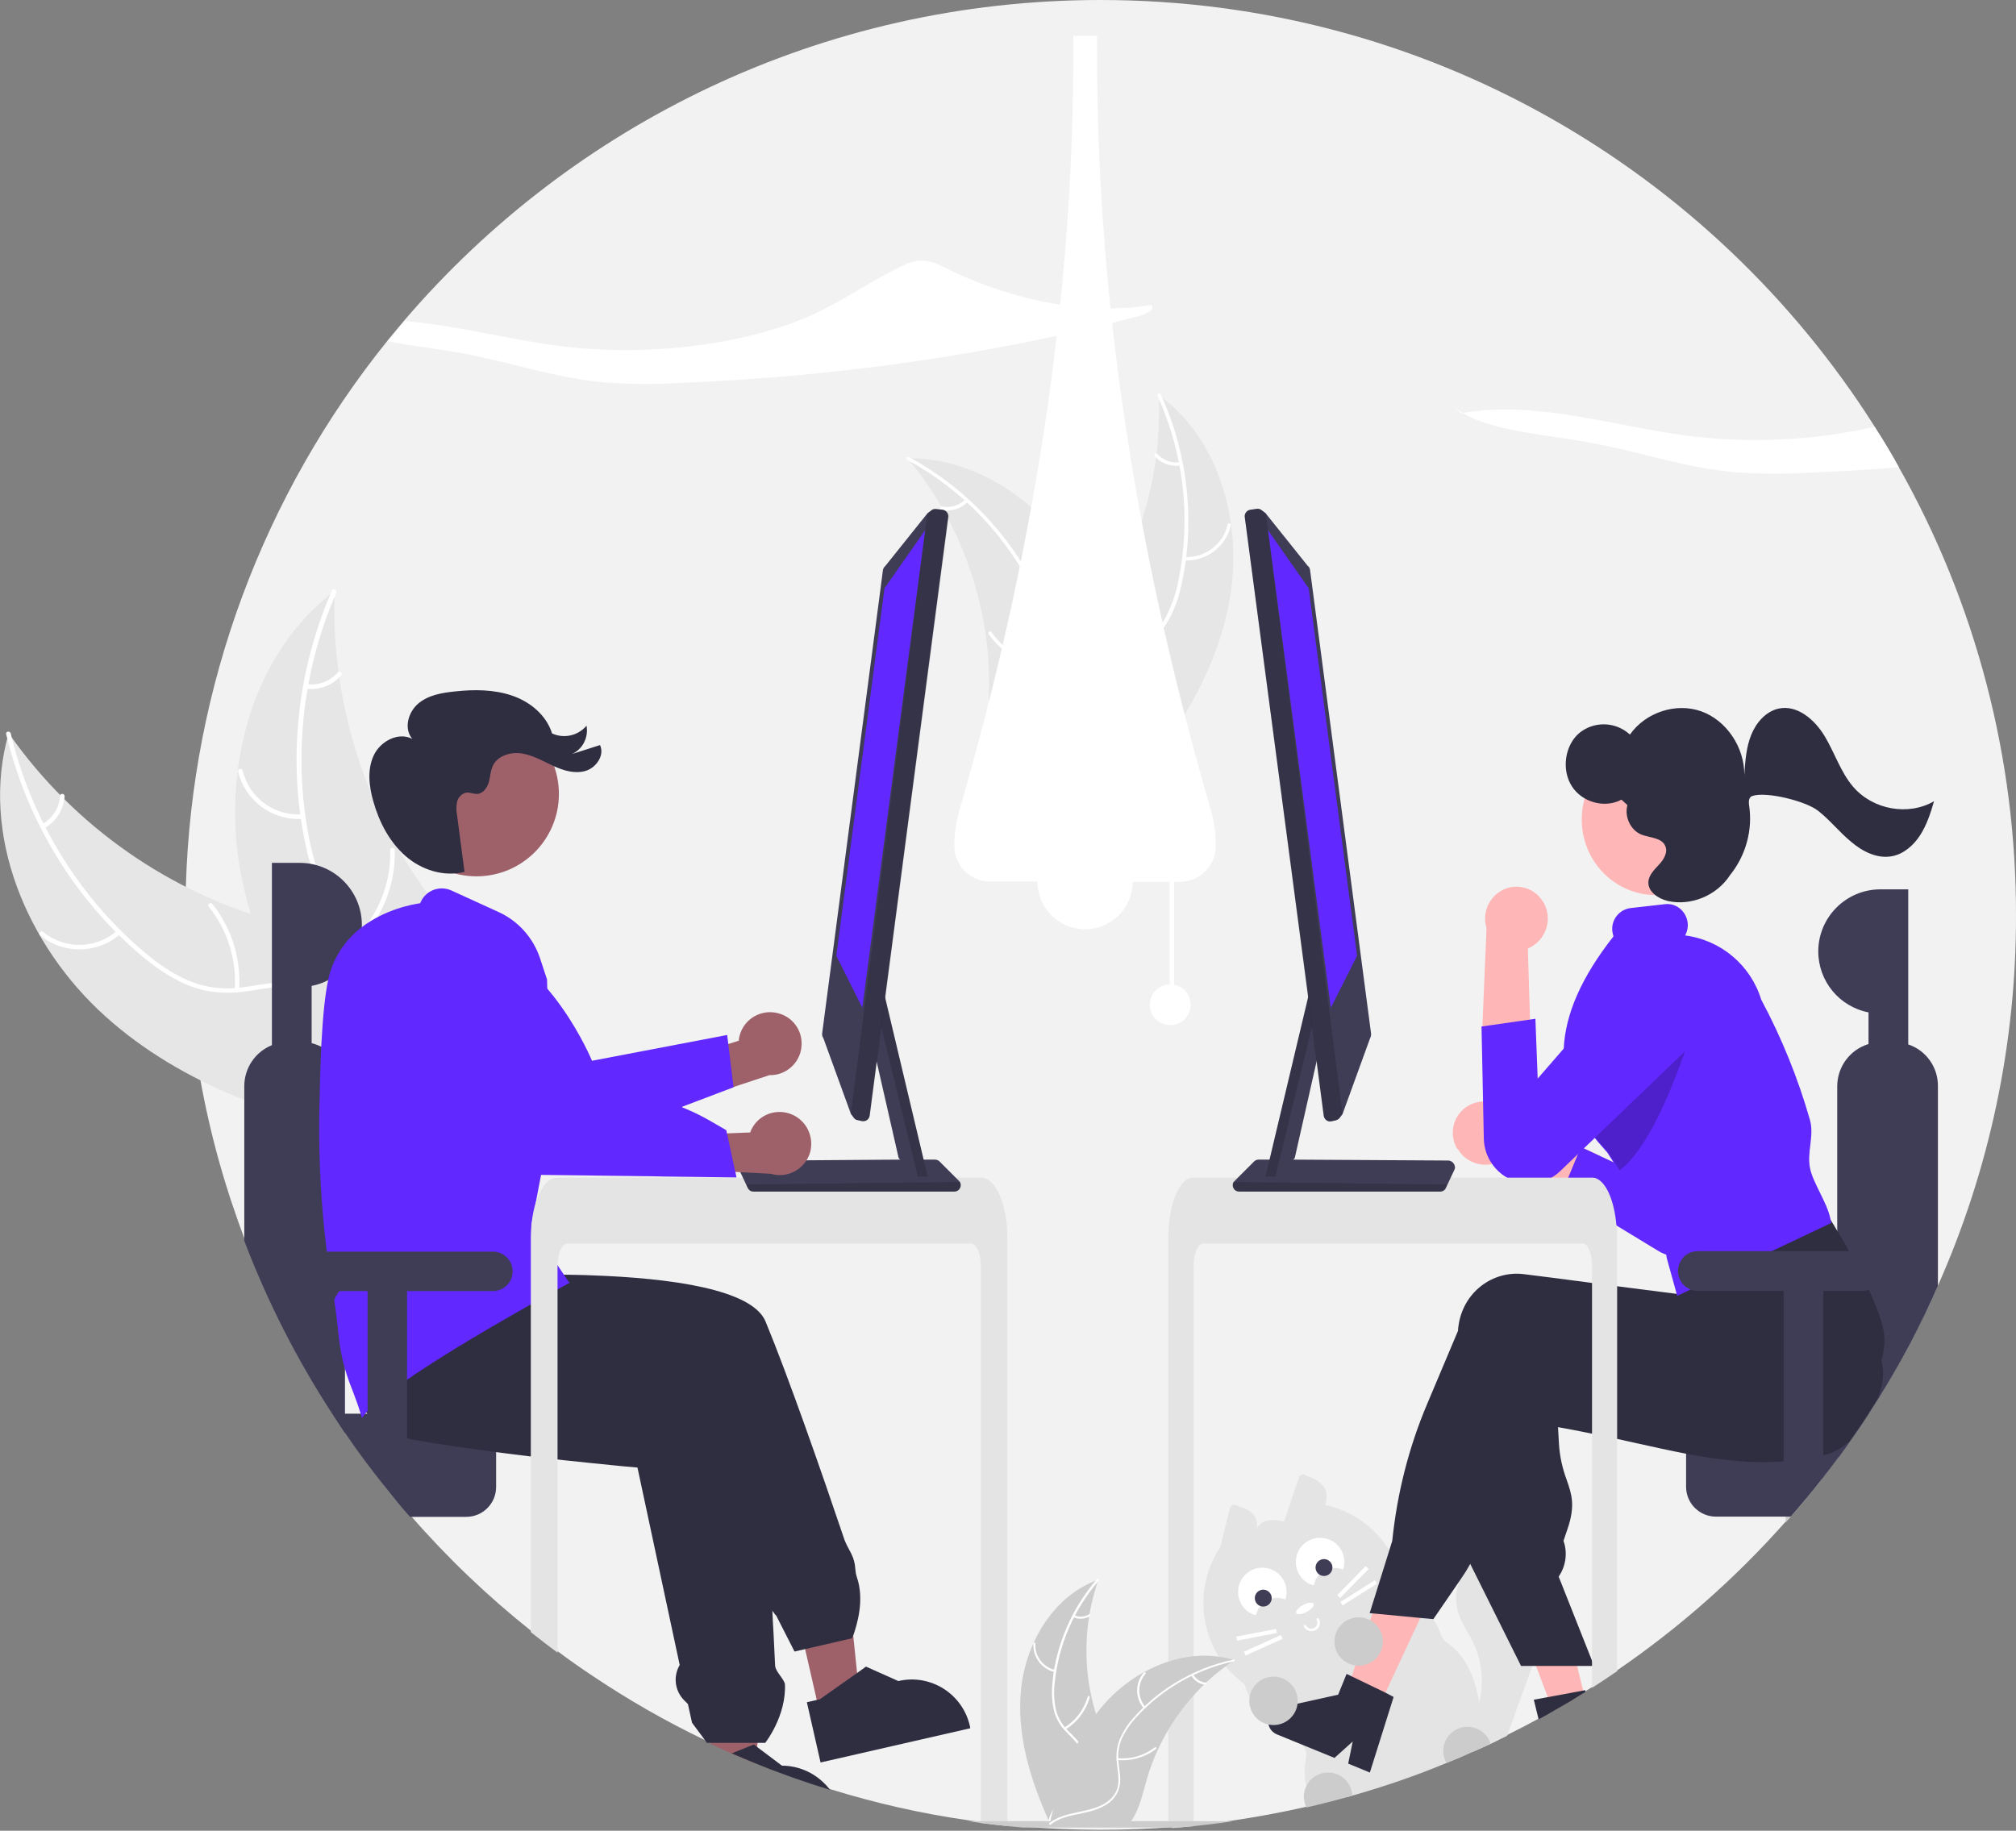 <?xml version="1.0" encoding="utf-8"?>
<!-- Generator: Adobe Illustrator 27.0.1, SVG Export Plug-In . SVG Version: 6.00 Build 0)  -->
<svg version="1.1" id="Layer_1" xmlns="http://www.w3.org/2000/svg" xmlns:xlink="http://www.w3.org/1999/xlink" x="0px" y="0px"
	 viewBox="0 0 883 802" style="enable-background:new 0 0 883 802;" xml:space="preserve">
<rect x="0" y="0" width="883" height="802" fill="#808080" stroke="none"/>
<style type="text/css">
	.st0{fill:#F2F2F2;}
	.st1{fill:#E4E4E4;}
	.st2{fill:#FFFFFF;}
	.st3{fill:#3F3D56;}
	.st4{fill:#E6E6E6;}
	.st5{fill:#CACACA;}
	.st6{fill:#9E616A;}
	.st7{fill:#2F2E41;}
	.st8{fill:#6128FF;}
	.st9{fill:#FFB6B6;}
	.st10{opacity:0.2;enable-background:new    ;}
	.st11{opacity:0.17;enable-background:new    ;}
	.st12{fill:#CCCCCC;}
</style>
<path class="st0" d="M883,401c0.1,55.9-11.5,111.1-34.2,162.2c-0.7,1.7-1.5,3.3-2.2,4.9c-0.4,0.8-0.8,1.6-1.1,2.5
	c-0.4,0.8-0.8,1.6-1.2,2.4c-0.5,1-1,2.1-1.5,3.1c-0.6,1.3-1.3,2.6-1.9,3.9c-0.1,0.2-0.2,0.4-0.3,0.5c-0.6,1.1-1.1,2.2-1.7,3.3
	c-0.1,0.2-0.2,0.5-0.4,0.7c-0.7,1.3-1.3,2.6-2,3.8v0c-0.7,1.4-1.4,2.7-2.2,4c-1.8,3.3-3.7,6.6-5.5,9.9c-0.6,1-1.1,1.9-1.7,2.9
	c-0.5,0.9-1.1,1.8-1.6,2.7c-0.4,0.6-0.7,1.2-1.1,1.8c-0.6,1-1.2,2-1.8,3c0,0,0,0,0,0c-1.4,2.2-2.8,4.4-4.2,6.6h0c-0.7,1-1.3,2-2,3v0
	c-2,3-4,6-6.1,8.9v0c0,0,0,0,0,0v0l0,0c-1.6,2.4-3.3,4.7-5,7v0c-1.1,1.5-2.2,3-3.3,4.4c-0.9,1.2-1.8,2.4-2.8,3.6
	c-0.2,0.3-0.4,0.5-0.6,0.8v0c-0.2,0.3-0.5,0.7-0.8,1v0c-4,5-8,10-12.2,14.8h0c-0.2,0.3-0.5,0.5-0.7,0.8c-0.2,0.3-0.5,0.5-0.7,0.8h0
	c-0.3,0.4-0.7,0.8-1.1,1.2c-0.3,0.4-0.7,0.8-1.1,1.2v0c-21.8,24.6-46.6,46.5-73.8,65.1c-3.6,2.5-7.3,4.9-11,7.3
	c-0.9,0.6-1.8,1.2-2.8,1.8c-0.3,0.2-0.6,0.4-0.8,0.5c-0.5,0.3-1,0.6-1.5,0.9c-0.5,0.3-1,0.6-1.5,0.9c-2,1.2-4,2.4-6,3.6
	c-0.5,0.3-1,0.6-1.5,0.9c-0.5,0.3-1,0.6-1.5,0.9c0,0,0,0-0.1,0l0,0l0,0h0c-2.5,1.5-5,2.9-7.6,4.3c-4.6,2.5-9.2,4.9-13.9,7.2
	c-1.2,0.6-2.3,1.2-3.5,1.7c-1,0.5-2,0.9-2.9,1.4c-0.3,0.1-0.5,0.3-0.8,0.4c-0.8,0.4-1.6,0.8-2.4,1.1c-0.9,0.4-1.8,0.8-2.7,1.2
	c-1,0.5-2,0.9-3,1.3c-3.7,1.7-7.5,3.3-11.2,4.8c-13.5,5.5-27.2,10.3-41.2,14.3c-0.7,0.2-1.3,0.4-2,0.6c-6,1.7-12,3.2-18.1,4.6
	c-10.6,2.4-21.3,4.4-32.1,6c0,0-0.1,0-0.1,0c-1.3,0.2-2.6,0.4-3.9,0.5c-0.1,0-0.2,0-0.3,0c0,0,0,0,0,0c0,0,0,0,0,0
	c-1.4,0.2-2.9,0.4-4.3,0.6c-0.1,0-0.2,0-0.3,0c-1.3,0.2-2.7,0.3-4,0.5c-1.5,0.2-2.9,0.3-4.4,0.5c-1.1,0.1-2.2,0.2-3.3,0.3
	c-0.1,0-0.2,0-0.3,0c-1,0.1-2,0.2-3,0.3c0,0-0.1,0-0.1,0c-0.9,0.1-1.8,0.1-2.6,0.2c-10.4,0.8-20.8,1.2-31.3,1.2
	c-11.5,0-22.8-0.5-34-1.4c0,0-0.1,0-0.1,0c-2.4-0.2-4.8-0.4-7.2-0.7c-0.6-0.1-1.2-0.1-1.9-0.2c-0.1,0-0.2,0-0.4,0
	c-0.2,0-0.4,0-0.6-0.1c-0.1,0-0.2,0-0.3,0c-0.8-0.1-1.7-0.2-2.5-0.3c-0.9-0.1-1.9-0.2-2.8-0.3c-0.9-0.1-1.9-0.2-2.8-0.4
	c-0.2,0-0.4,0-0.6-0.1c-0.7-0.1-1.4-0.2-2-0.3c-0.3,0-0.7-0.1-1-0.1c-0.7-0.1-1.3-0.2-1.9-0.3c0,0,0,0-0.1,0
	c-20.4-2.9-40.6-7.5-60.3-13.6h0c-1.1-0.3-2.1-0.7-3.2-1c-0.3-0.1-0.6-0.2-1-0.3c-2.8-0.9-5.5-1.8-8.3-2.8
	c-3.8-1.3-7.6-2.7-11.3-4.1c-1-0.4-2-0.8-3-1.2c-2-0.8-4-1.6-6.1-2.4c-3.4-1.4-6.8-2.8-10.2-4.3h0v0c-3.2-1.4-6.3-2.8-9.4-4.3
	c-0.1,0-0.2-0.1-0.3-0.1c0,0,0,0,0,0c-0.7-0.3-1.4-0.7-2.1-1l0,0c-17.2-8.2-33.7-17.7-49.5-28.3c-5.1-3.4-10.1-6.9-14.9-10.5
	c-3.9-2.9-7.8-5.9-11.7-9c-19.1-15.2-36.8-32.1-52.8-50.5h0v0c-1.1-1.3-2.2-2.6-3.4-3.9v0c-0.2-0.2-0.3-0.4-0.5-0.5
	c-0.7-0.8-1.4-1.7-2.1-2.5v0c-0.9-1.1-1.9-2.2-2.8-3.3c-0.2-0.2-0.4-0.5-0.6-0.7h0v0c-0.7-0.9-1.5-1.8-2.2-2.7
	c-0.4-0.5-0.7-0.9-1.1-1.4h0v0c-2.2-2.8-4.3-5.5-6.4-8.3v0c-0.6-0.8-1.1-1.5-1.7-2.3h0c-2.7-3.6-5.3-7.3-7.8-11v0
	c-1-1.4-1.9-2.8-2.9-4.2c-0.9-1.4-1.9-2.8-2.8-4.2h0c-0.9-1.5-1.9-2.9-2.8-4.4c0-0.1-0.1-0.2-0.1-0.2c-0.9-1.5-1.8-2.9-2.7-4.4
	c-0.7-1.2-1.4-2.3-2.1-3.5c-0.5-0.8-1-1.6-1.4-2.4c-0.2-0.3-0.3-0.5-0.5-0.8c-1.1-1.8-2.1-3.6-3.1-5.4c-1.2-2.1-2.4-4.3-3.6-6.5
	c-0.5-0.9-1-1.8-1.4-2.7c-0.2-0.3-0.3-0.6-0.5-0.9c-0.6-1.1-1.1-2.1-1.7-3.2c-0.5-1.1-1.1-2.1-1.6-3.2s-1.1-2.1-1.6-3.2
	c-0.4-0.8-0.8-1.6-1.2-2.4c0-0.1-0.1-0.1-0.1-0.2c-0.2-0.4-0.4-0.8-0.5-1.1c0-0.1-0.1-0.1-0.1-0.2c-0.4-0.8-0.8-1.7-1.2-2.5
	c-0.5-1.1-1-2.2-1.5-3.3c-0.4-0.8-0.7-1.5-1-2.3c-0.5-1.1-1-2.2-1.5-3.3c-0.5-1.1-1-2.3-1.5-3.4c-0.1-0.3-0.2-0.6-0.4-0.9
	c-0.2-0.5-0.5-1-0.7-1.6c-0.6-1.4-1.2-2.8-1.7-4.2c-0.6-1.6-1.3-3.1-1.9-4.7c-0.6-1.5-1.2-2.9-1.7-4.4l-0.2-0.5v0
	c-8.7-22.8-15.3-46.4-19.6-70.5v0c-2.5-13.7-4.3-27.6-5.3-41.5c-0.1-0.8-0.1-1.5-0.2-2.3c-0.7-9.4-1-18.9-1-28.3
	c0-4.2,0.1-8.4,0.2-12.6c2.6-87.2,33.7-171.1,88.5-239c2.4-3,4.9-5.9,7.4-8.9C250.6,54.6,359.9,0,482,0
	c142.7,0,268,74.6,339.1,186.9c3.7,5.8,7.2,11.7,10.6,17.8C865.5,264.6,883.1,332.2,883,401z"/>
<path class="st1" d="M676.2,715.8c-1.4,4-2.9,8-4.3,11.9c-0.3,0.8-0.5,1.5-0.8,2.3c-3.7,10.1-7.3,20.3-11,30.4
	c-1.2,0.6-2.3,1.2-3.5,1.7c-1,0.5-2,0.9-2.9,1.4c-0.3,0.1-0.5,0.3-0.8,0.4c-0.8,0.4-1.6,0.8-2.4,1.1c-0.9,0.4-1.8,0.8-2.7,1.2
	c-1,0.5-2,0.9-3,1.3c-0.5-1.3-0.8-2.8-0.9-4.2c0-2.3,0.2-4.5,0.8-6.7c0.9-3.6,2.2-7.1,3.2-10.7c0-0.2,0.1-0.3,0.1-0.5
	c2-8.6,1.1-17.7-2.7-25.7c-2.3-4.8-5.5-9.1-6.9-14.2c-1.2-4.8-0.7-9.9,1.5-14.3c0.8-1.7,1.9-3.3,3.1-4.8c0.3-0.4,0.6-0.7,0.9-1.1
	c2.9-3.2,6.8-5.4,11.1-6.2c8.2-1.5,16.8,2.9,21.4,9.8c1.9,2.8,3,5.9,3.3,9.3C680.3,704.2,678.3,710.1,676.2,715.8z"/>
<path class="st1" d="M653.5,756.4c-1.9-3.5-5-6.5-5.6-10.4c-2-12.5-6.7-21.5-14.4-26.6c-2.3-1.5-2.6-4.7-4-7.1
	c-0.6-1-1.2-2.1-1.9-3.1c-1-1.7-2.1-3.4-3.3-5c-2.2-3.2-4.5-6.2-7.1-9c-1.1-1.2-2.2-2.3-3.4-3.4l0,0c-0.7-0.7-1.5-1.4-2.2-2
	c-0.3-0.3-0.6-0.5-0.9-0.8l0,0c-1.4-1.2-2.8-2.3-4.2-3.3c-3.4-2.3-7.2-3.9-11.2-2.6c-1.5,0.5-3,1.2-4.4,2c-0.7,0.4-1.4,0.8-2.1,1.3
	c-0.5,0.3-1,0.6-1.4,0.9c-0.4,0.2-0.8,0.5-1.2,0.7c-3,1.7-6.1,3.4-9.1,5.1c-0.4,0.2-0.9,0.5-1.3,0.7h0c-0.3,0.2-0.6,0.3-1,0.5
	c-0.6,0.3-1.2,0.7-1.8,1c-1.8,1-3.7,2-5.5,2.9c-0.9,0.5-1.9,1-2.8,1.5c-0.4,0.2-0.9,0.4-1.3,0.7h0c-0.2,0.1-0.3,0.2-0.5,0.2
	c-1.3,0.7-2.6,1.4-3.8,2.1c-3.6,2.2-6.7,5-9.2,8.4c-0.5,0.7-0.9,1.3-1.4,2c-0.6,0.9-1.1,1.8-1.5,2.8c-0.3,0.7-0.6,1.3-0.9,2v0
	c-2.5,6.3-2.8,13.3-1,19.8v0c0.1,0.5,0.2,0.9,0.4,1.3c0.2,0.7,0.5,1.5,0.8,2.2c0.3,0.8,0.7,1.6,1.1,2.3v0c2.2,3.8,5,7.2,8.2,10.2
	l0.1,0.1c0.4,0.4,0.8,0.8,1.2,1.2c0.2,0.2,0.5,0.4,0.7,0.6c3.5,3,9,5.2,12.2,8.3c1.7,1.6,2.7,3.5,2.3,5.8c-1,6.1-0.8,10.1,0.2,12.7
	c2.9,7,11.9,3.4,18.1,4.8c0.7-0.2,1.3-0.4,2-0.6c14-4,27.8-8.7,41.2-14.3c3.8-1.5,7.5-3.1,11.2-4.8c1-0.4,2-0.9,3-1.3
	c0.9-0.4,1.8-0.8,2.7-1.2c0.8-0.4,1.6-0.8,2.4-1.1c0.3-0.1,0.5-0.2,0.8-0.4c1-0.5,2-0.9,2.9-1.4
	C655.6,760.2,654.6,758.3,653.5,756.4z"/>
<path class="st1" d="M580.4,659.3c2.1-6.3-0.8-10.5-8.2-12.8c-0.8-0.8-2.1-0.7-2.9,0.1c-0.2,0.2-0.3,0.5-0.4,0.8l-6.5,19.2
	c-6.8-1.7-11.8-0.5-12.9,6.2c2.7-6.8,0.2-11.1-7.4-13c-0.8-0.8-2.1-0.8-2.9,0c-0.2,0.2-0.4,0.5-0.5,0.8l-4.3,17.3
	c-13.4,20.2-7.9,47.6,12.3,61c20.2,13.4,47.6,7.9,61-12.3s7.9-47.6-12.3-61C590.8,662.6,585.7,660.4,580.4,659.3L580.4,659.3z"/>
<path class="st2" d="M576.2,714.1c-1.8,1-4.1,0.3-5.1-1.5c-0.1-0.3,0-0.6,0.2-0.7c0.3-0.1,0.6,0,0.7,0.2c0.7,1.3,2.3,1.8,3.6,1.1
	s1.8-2.3,1.1-3.6c-0.1-0.3,0-0.6,0.2-0.7c0.3-0.1,0.6,0,0.7,0.2C578.7,710.9,578.1,713.1,576.2,714.1z"/>
<ellipse transform="matrix(0.881 -0.473 0.473 0.881 -265.319 354.004)" class="st2" cx="571.5" cy="704.8" rx="4.3" ry="1.7"/>
<path class="st2" d="M550.1,707.6c1.1-5.2,6.1-8.5,11.3-7.4c0.6,0.1,1.1,0.3,1.6,0.5c1.8-5.6-1.2-11.6-6.8-13.4s-11.6,1.2-13.4,6.8
	s1.2,11.6,6.8,13.4l0,0C549.8,707.5,550,707.5,550.1,707.6z"/>
<circle class="st3" cx="553.3" cy="700.1" r="3.7"/>
<path class="st2" d="M575.4,694.5c1.1-5.2,6.1-8.5,11.3-7.4c0.6,0.1,1.1,0.3,1.6,0.5c1.8-5.6-1.2-11.6-6.8-13.4s-11.6,1.2-13.4,6.8
	s1.2,11.6,6.8,13.4l0,0C575.1,694.4,575.2,694.4,575.4,694.5z"/>
<circle class="st3" cx="579.9" cy="686.7" r="3.7"/>
<rect x="583.7" y="692.6" transform="matrix(0.7 -0.714 0.714 0.7 -317.406 630.719)" class="st2" width="17.8" height="1.8"/>
<rect x="586.2" y="697.2" transform="matrix(0.846 -0.533 0.533 0.846 -280.445 424.393)" class="st2" width="17.8" height="1.8"/>
<rect x="541.5" y="715.2" transform="matrix(0.982 -0.189 0.189 0.982 -125.459 116.981)" class="st2" width="17.8" height="1.8"/>
<rect x="544" y="719.9" transform="matrix(0.912 -0.411 0.411 0.912 -247.2 290.627)" class="st2" width="17.8" height="1.8"/>
<path class="st4" d="M46,445.1C11.8,414.3-8.9,365.4,3.8,321.2c28.7,41,71,70.4,119.3,83.2c18.7,4.9,39.9,8.3,51.3,23.9
	c7.1,9.7,8.7,22.5,7,34.4c-1.7,11.9-6.3,23.1-11,34.2l0.2,3C125.6,491.1,80.1,475.9,46,445.1z"/>
<path class="st2" d="M4.7,321.3c8.7,36.7,29.1,70.8,57.9,95.3c6.2,5.3,13,10.1,20.5,13.2c7.4,3,15.5,3.9,23.4,2.7
	c7.4-1,14.8-2.8,22.3-1.9c7.9,0.9,14.5,5.3,19.1,11.7c5.6,7.8,8.1,17.2,10.3,26.4c2.4,10.3,4.7,20.9,11.4,29.3
	c0.8,1-0.8,2.2-1.6,1.2c-11.8-14.6-10.2-34.8-18.7-50.9c-4-7.5-10.3-13.9-18.9-15.5c-7.6-1.4-15.2,0.5-22.7,1.5
	c-7.8,1.1-15.4,0.8-23-1.8c-7.7-2.7-14.7-7.3-21-12.4c-14.2-11.7-26.5-25.6-36.5-41.1C15.9,361.5,7.6,342,2.7,321.6
	C2.4,320.3,4.4,320.1,4.7,321.3z"/>
<path class="st2" d="M52.8,409.1c-10,8.8-24.9,9.1-35.2,0.7c-1-0.8,0.2-2.4,1.2-1.6c9.6,7.9,23.5,7.6,32.7-0.7
	C52.6,406.6,53.8,408.3,52.8,409.1L52.8,409.1z"/>
<path class="st2" d="M102.8,433.6c0.9-13.1-3.1-26.2-11.4-36.4c-0.8-1,0.8-2.2,1.6-1.2c8.6,10.7,12.7,24.3,11.7,37.9
	C104.7,435.1,102.7,434.9,102.8,433.6z"/>
<path class="st2" d="M18.6,361c4.5-2.6,7.4-7.2,7.7-12.4c0.1-1.3,2.1-1,2,0.3c-0.4,5.7-3.6,10.8-8.5,13.7c-0.5,0.3-1.1,0.2-1.4-0.2
	C18,362,18.1,361.4,18.6,361L18.6,361z"/>
<path class="st4" d="M146.6,259c0,0.8-0.1,1.6-0.1,2.5c-0.3,11,0.3,21.9,1.8,32.8c0.1,0.8,0.2,1.7,0.3,2.5
	c3.8,26.2,12.5,51.4,25.5,74.4c5.2,9.1,11.1,17.9,17.6,26.1c9,11.4,19.7,23,24.3,36.4c0.5,1.4,0.9,2.8,1.2,4.2l-42.9,61.5
	c-0.2,0.1-0.3,0.2-0.5,0.3l-1.6,2.5c-0.4-0.4-0.7-0.8-1.1-1.2c-0.2-0.2-0.4-0.5-0.6-0.7c-0.1-0.2-0.3-0.3-0.4-0.5
	c0-0.1-0.1-0.1-0.1-0.1c-0.1-0.1-0.2-0.3-0.4-0.4c-2.1-2.4-4.1-4.8-6.2-7.2c0,0,0,0,0,0c-15.6-18.4-29.8-38.2-40.6-59.6
	c-0.3-0.6-0.7-1.3-1-2c-4.8-9.7-8.8-19.7-11.9-30c-1.7-5.7-3.1-11.4-4.3-17.2c-2.9-15-3.4-30.3-1.5-45.5
	c3.7-30.2,17.1-58.8,40.7-77.5C145.4,259.9,146,259.5,146.6,259z"/>
<path class="st2" d="M147.3,259.7c-15.1,34.5-19.3,74.1-11.2,110.9c1.8,8,4.3,15.9,8.4,22.9c4.1,6.8,10,12.5,17,16.3
	c6.5,3.7,13.5,6.7,19,11.9c5.8,5.5,8.4,13,8.2,20.8c-0.2,9.6-3.8,18.6-7.7,27.3c-4.3,9.6-8.9,19.5-8.5,30.3c0,1.3-2,1.3-2,0
	c-0.6-18.7,12.8-33.9,15.7-51.9c1.3-8.4,0.2-17.3-5.8-23.7c-5.2-5.7-12.5-8.8-19.1-12.4c-6.9-3.9-12.8-8.6-17.2-15.3
	c-4.5-6.8-7.3-14.7-9.3-22.5c-4.3-17.9-5.8-36.4-4.4-54.8c1.5-21,6.6-41.5,15-60.8C146,257.5,147.8,258.5,147.3,259.7L147.3,259.7z"
	/>
<path class="st2" d="M132.8,358.7c-13.3,1-25.3-7.7-28.5-20.6c-0.3-1.3,1.7-1.8,2-0.5c2.9,12.1,14.2,20.2,26.6,19.1
	C134.1,356.6,134.1,358.6,132.8,358.7z"/>
<path class="st2" d="M158,408.3c8.7-9.9,13.3-22.8,12.9-35.9c0-1.3,2-1.3,2,0c0.4,13.7-4.4,27.1-13.5,37.4
	C158.6,410.8,157.1,409.3,158,408.3L158,408.3z"/>
<path class="st2" d="M134.4,299.7c5.1,0.7,10.3-1.3,13.6-5.2c0.8-1,2.3,0.5,1.4,1.4c-3.7,4.3-9.4,6.5-15.1,5.8c-0.6,0-1-0.5-1-1
	C133.4,300.2,133.8,299.7,134.4,299.7L134.4,299.7z"/>
<path class="st4" d="M538.5,263.1c6-33-3.9-70.4-31-90.1c1.7,36.4-9.5,72.2-31.6,101.2c-8.6,11.1-19.3,22.6-18.9,36.7
	c0.3,8.7,5,16.9,11.3,22.9c6.3,6.1,14,10.5,21.6,14.8l1.2,1.8C513.2,325.1,532.6,296.1,538.5,263.1z"/>
<path class="st2" d="M507,173.5c11.5,25.2,14.7,53.5,9.2,80.6c-1.1,5.9-3.1,11.5-5.9,16.8c-2.9,5-7.2,9.2-12.2,12
	c-4.7,2.7-9.8,5-13.7,8.8c-4,4-6.1,9.6-5.8,15.3c0.2,7,3,13.5,5.9,19.8c3.2,7,6.7,14.1,6.5,22c0,1,1.5,0.9,1.5,0
	c0.3-13.7-9.7-24.6-11.9-37.6c-1.1-6.1-0.3-12.6,4-17.3c3.7-4.2,9-6.5,13.8-9.2c5-2.7,9.3-6.6,12.4-11.3c3.1-5.1,5.3-10.7,6.5-16.5
	c3-13.1,3.9-26.6,2.7-39.9c-1.3-15.3-5.2-30.2-11.5-44.1C507.9,171.8,506.7,172.6,507,173.5L507,173.5z"/>
<path class="st2" d="M518.5,245.5c9.7,0.6,18.4-5.9,20.6-15.3c0.2-0.9-1.2-1.3-1.4-0.4c-2,8.8-10.1,14.8-19.2,14.2
	C517.5,243.9,517.6,245.4,518.5,245.5z"/>
<path class="st2" d="M500.6,281.8c-6.4-7.2-9.9-16.5-9.7-26c0-1-1.5-0.9-1.5,0c-0.1,10,3.5,19.7,10.2,27.1
	C500.2,283.6,501.3,282.5,500.6,281.8L500.6,281.8z"/>
<path class="st2" d="M516.8,202.5c-3.7,0.5-7.5-0.9-10-3.7c-0.6-0.7-1.7,0.4-1,1.1c2.8,3.1,6.9,4.6,11,4.1c0.4,0,0.7-0.3,0.7-0.8
	C517.5,202.8,517.2,202.5,516.8,202.5L516.8,202.5z"/>
<path class="st4" d="M397.6,200.8c0.4,0.5,0.8,0.9,1.1,1.4c5.1,6.2,9.6,12.8,13.6,19.7c0.3,0.5,0.6,1.1,0.9,1.6
	c9.5,16.8,15.7,35.2,18.5,54.2c1.1,7.6,1.6,15.2,1.5,22.9c-0.1,10.6-1.1,22,2.2,31.8c0.3,1,0.7,2,1.2,3l52.1,16.3
	c0.1,0,0.3,0,0.4-0.1l2.1,0.7c0-0.4,0.1-0.8,0.1-1.2c0-0.2,0-0.5,0-0.7c0-0.2,0-0.3,0-0.4c0-0.1,0-0.1,0-0.1c0-0.1,0-0.3,0-0.4
	c0.1-2.3,0.3-4.6,0.4-6.9c0,0,0,0,0,0c0.8-17.5,0.1-35.3-3.2-52.4c-0.1-0.5-0.2-1-0.3-1.6c-1.5-7.7-3.7-15.3-6.5-22.6
	c-1.5-4-3.3-8-5.2-11.8c-5-9.9-11.6-19-19.4-26.9c-15.6-15.7-36.1-26.3-58-26.5C398.7,200.8,398.2,200.8,397.6,200.8z"/>
<path class="st2" d="M397.5,201.5c24.4,13.3,43.9,33.9,55.9,58.9c2.7,5.3,4.5,11.1,5.4,17c0.7,5.8-0.2,11.6-2.5,17
	c-2.1,5-4.8,9.9-5.6,15.3c-0.8,5.6,0.9,11.3,4.6,15.7c4.4,5.5,10.5,9,16.6,12.3c6.8,3.6,13.8,7.3,18.4,13.6c0.6,0.8,1.7-0.1,1.2-0.9
	c-8-11.1-22.5-13.8-32.2-22.9c-4.5-4.2-7.8-9.9-7.3-16.2c0.5-5.6,3.3-10.6,5.4-15.7c2.4-5.2,3.4-10.8,3.1-16.5
	c-0.6-5.9-2.2-11.7-4.7-17.1c-5.5-12.2-12.9-23.5-21.9-33.5c-10.2-11.4-22.3-21-35.8-28.3C397.2,199.7,396.7,201.1,397.5,201.5
	L397.5,201.5z"/>
<path class="st2" d="M450,252.1c8.1-5.3,11.2-15.7,7.2-24.6c-0.4-0.9-1.8-0.3-1.4,0.6c3.7,8.2,0.8,17.9-6.7,22.9
	C448.3,251.5,449.2,252.6,450,252.1L450,252.1z"/>
<path class="st2" d="M457.6,291.9c-9.4-1.9-17.8-7.2-23.4-15c-0.6-0.8-1.7,0.1-1.2,0.9c5.9,8.1,14.6,13.6,24.4,15.5
	C458.4,293.6,458.6,292.1,457.6,291.9L457.6,291.9z"/>
<path class="st2" d="M422.8,218.8c-2.7,2.7-6.5,3.8-10.2,3.1c-0.9-0.2-1.1,1.3-0.2,1.5c4.1,0.8,8.3-0.4,11.3-3.4
	c0.3-0.3,0.4-0.7,0.1-1C423.6,218.6,423.1,218.6,422.8,218.8L422.8,218.8z"/>
<path class="st3" d="M131.3,378c15,0,27.2,12.2,27.2,27.2v0c0,13-9.2,24.2-22,26.7v44.5h-17.4V378H131.3z"/>
<path class="st5" d="M797.9,638.8v9.3c-3.9,5-8,10-12.2,14.8c-0.5,0.5-0.9,1-1.4,1.6c-0.7,0.8-1.4,1.7-2.2,2.5v-28.2H797.9z"/>
<path class="st3" d="M751.6,619.3c-7.3,0-13.1,5.9-13.1,13.1v18.9c0,7.3,5.9,13.1,13.1,13.1h32.7c0.5-0.5,0.9-1,1.4-1.6
	c4.2-4.9,8.3-9.8,12.2-14.8c0.3-0.3,0.5-0.7,0.8-1c2.3-2.9,4.5-5.8,6.7-8.8c1.7-2.3,3.4-4.7,5-7c0,0,0,0,0,0
	c2.8-3.9,5.5-7.9,8.1-11.9H751.6z"/>
<path class="st3" d="M835.7,457.5c-2-0.7-4.1-1-6.2-1h-5.4c-2,0-3.9,0.3-5.8,0.9c-8.1,2.5-13.6,10-13.6,18.5v157.8
	c0,0.6,0,1.2,0.1,1.7c0.1,1,0.3,2,0.5,3c1.7-2.3,3.4-4.7,5-7c0,0,0,0,0,0c2.8-3.9,5.5-7.9,8.1-11.9c1.4-2.2,2.8-4.4,4.2-6.6
	c9.9-15.9,18.7-32.4,26.2-49.6v-87.4C848.9,467.5,843.6,460.1,835.7,457.5z"/>
<path class="st5" d="M173.9,638.8v18.8c-4.5-5.4-8.8-10.9-13-16.5c-0.6-0.8-1.1-1.5-1.7-2.3H173.9z"/>
<path class="st3" d="M204.3,619.3h-58.7c1.9,2.9,3.7,5.7,5.6,8.5c2.5,3.7,5.1,7.4,7.8,11c0.6,0.8,1.1,1.6,1.7,2.3
	c4.2,5.6,8.6,11.1,13,16.5c0.8,1,1.7,2,2.5,3c1.1,1.3,2.2,2.6,3.4,3.9h24.6c7.3,0,13.1-5.9,13.1-13.1v-18.9
	C217.5,625.2,211.6,619.3,204.3,619.3z"/>
<path class="st3" d="M140.8,458.6c-2.8-1.4-5.8-2.2-9-2.2h-5.4c-2.5,0-5,0.5-7.4,1.5c-7.3,3-12,10.1-12,17.9v67.8
	c10.1,26.5,23,51.9,38.5,75.7c1.9,2.8,3.7,5.7,5.6,8.5v-152C151.3,468.6,147.2,462,140.8,458.6z"/>
<polygon class="st6" points="359.3,751.5 376.9,747.4 369.7,677.6 343.7,683.5 "/>
<path class="st7" d="M375.3,690.9c-0.4-1.2-0.6-2.5-0.7-3.8c-0.1-1.5-0.4-3-0.9-4.5c-0.5-1.3-1.1-2.6-1.8-3.8
	c-0.3-0.6-0.7-1.3-1-1.9c-0.3-0.6-0.6-1.3-0.9-2c-10.3-30.5-24.7-71.8-34.7-96c-5.9-14.2-42-19-76-20.2c-4.2-0.2-8.3-0.2-12.3-0.3
	c-1.4,0-2.8,0-4.1,0c-3.5,0-6.9,0-10.2,0c-0.4,0-0.9,0-1.3,0c-2.4,0-4.7,0.1-7,0.1c-15.4,0.3-26.8,1-28.8,1.1l-18-11.3l-3.5-2.2
	l-0.4,2.2l-2.8,16.9l-4.8,28.8l12.1,3.4l7.9,2.2l46.6,13.1l9.9,2.8l0.1,0l16.7,0l45.6-0.1l2.2,5.8c-3.1,4.8-1.7,11.1,3.1,14.2
	c0.4,0.2,0.7,0.4,1.1,0.6l1.7,0.8l20.8,55.1c0.1,5,1.6,9.8,4.5,13.9c0.4,0.5,0.7,1,1.1,1.5l0.5,0.5l8,15.7l4.8-1.1l20.3-4.7l0.1-0.2
	c0,0,0.3-0.6,0.7-1.5v0C375.2,712,378.8,701.1,375.3,690.9z"/>
<path class="st7" d="M424.8,756.1c-3.2-14.1-17.2-22.9-31.2-19.7c-0.1,0-0.1,0-0.2,0l-14.1-6.3l-3.9,2.8l-16.3,11.5l-1.3,0.3l-4.4,1
	l6,26.4l65.6-15L424.8,756.1z"/>
<path class="st6" d="M337.8,715.5l-6,48.2l-0.2,1.6l-0.9,7.2c-3.4-1.4-6.8-2.8-10.2-4.3c-3.2-1.4-6.3-2.8-9.4-4.3v-48.4L337.8,715.5
	z"/>
<circle class="st6" cx="208.7" cy="347.8" r="36.1"/>
<path class="st7" d="M341.6,733.9c-1-1.4-2-2.8-2.1-4.2c-0.2-4.8-0.5-9.6-0.7-14.3c-0.2-3.3-0.4-6.5-0.5-9.7c0-0.4,0-0.8-0.1-1.2
	c-0.3-5.2,1.2-10.8,2.7-16.1c0.5-1.8,1-3.5,1.4-5.3c1.1-3.9,1.6-8,1.4-12.1c-2.6-32.4-14-62.8-19.1-68c-7.8-7.8-43.1-25.8-65.3-36.8
	c-3.9-2-7.5-3.7-10.4-5.1c-2.6-1.2-4.6-2.2-6-2.9c-1.1-0.5-1.8-0.8-2-1l-0.1-0.1l-8,0.9l-1.3,0.2l-7.1,0.8l-46.2,5.2l-7.1,0.8
	l-10.1,1.1l-9.1,1l-0.3,0l-0.1,0.3c0,0,0,0.1,0,0.2c-1.6,9.9-1.6,20,0,29.8c1.2,6.7,3.4,13.5,7.4,19.3c0.5,0.8,1.1,1.5,1.7,2.2
	c0,0,0,0.1,0.1,0.1c0.1,0.2,0.3,0.3,0.4,0.5v0c4.5,5.3,10.6,9,17.4,10.6c1,0.3,2,0.5,3.1,0.7c11.2,2,23.8,3.8,36.2,5.4
	c5.1,0.7,10.2,1.3,15.1,1.9c9.9,1.2,19,2.1,26.6,2.9c10.6,1.1,18.1,1.8,19.7,1.9l18.5,86.5c-3,5.1-2.1,11.5,2.1,15.6l1.5,1.5
	l1.8,8.2l5.8,7.8l0.7,1h25.6l0.1-0.2c0.1-0.1,9.1-11.7,8.5-25.5C343.6,736.7,342.6,735.3,341.6,733.9z"/>
<path class="st6" d="M340.9,443.9c-7.3-2-14.9,2.3-16.9,9.6c-0.2,0.8-0.4,1.6-0.4,2.4l-30,9.4l1.3,19.6L337,471
	c7.6,0.2,14-5.9,14.1-13.5C351.3,451.2,347.1,445.5,340.9,443.9L340.9,443.9z"/>
<path class="st8" d="M321.3,476.3l-22.4,8.5l-0.6,1.1c-2.9,5.5-9.7,7.7-15.2,4.9h0l0,0l-50.4,19.1c0,0-22.5-22.5-38.5-42.6l5.5-33.6
	c1.3-7.8,3.9-15.3,7.9-22.1c32.8,7.2,51.7,53.1,51.7,53.1l59.2-11.3L321.3,476.3z"/>
<path class="st7" d="M203.5,381.9c-9,2.4-19-0.8-26-7s-11.5-14.9-14-23.9c-1.9-6.6-2.7-13.9,0.2-20.1s10.8-10.4,16.9-7.2
	c-3.8-4.4-1.9-11.6,2.5-15.4s10.4-4.8,16.2-5.4c8.3-0.9,16.9-0.9,24.9,1.8s15.1,8.6,17.6,16.6c5.2,2.4,11.4,1,15.1-3.4
	c0.9,5.1-1.6,10.2-6.3,12.4l12.2-3.9c2.1,4.4-1.6,9.9-6.3,11.3c-4.7,1.4-9.7-0.1-14.2-2.2s-8.8-4.6-13.6-5.4s-10.5,0.8-12.7,5.1
	c-1.2,2.3-1.2,5-1.9,7.4s-2.4,5-5,5.2c-1.6,0.1-3.2-0.7-4.8-0.6c-2,0.4-3.6,2-4.1,4c-0.4,2-0.4,4,0,6l3.1,23.6L203.5,381.9z"/>
<path class="st8" d="M248.8,561.2l-1.9-2.9L233,537.4l-0.3-0.4l4.3-22.4l1.3-7l2.9-15.2l-0.9-34.8l-0.6-24.6l-0.1-3.9l-3.1-9.4
	c-3-8.9-9.5-16.2-18-20.1l-20.8-9.5c-5.1-2.3-11.1-0.1-13.4,5c-0.1,0.2-0.2,0.4-0.3,0.6c-2.9,0.4-15.2,2.5-25.7,10.6
	c-7.3,5.6-12.5,13.6-14.5,22.6c0,0.1,0,0.1,0,0.2c-1.4,6.2-2.4,16-3.1,29.3c-0.4,8.8-0.7,19.1-0.9,30.9c-0.2,19.7,0.9,39.3,3.3,58.8
	c0.2,1.9,0.5,3.7,0.7,5.6c0.2,1.6,1.7,3,3.2,4.5c1.3,1.3,2.7,2.7,2.9,3.9c0.2,1.1-0.5,2.2-1.3,3.4c-0.1,0.2-0.2,0.3-0.3,0.5
	c-1,1.5-2.1,3-1.8,4.5c0.6,3.6,1,7.2,1.4,10.7c0.4,4.8,1.1,9.7,2.1,14.4c0.4,1.5,0.8,2.9,1.2,4.4c1,3.5,2.3,6.9,3.6,10.2
	c1.1,2.9,2.2,5.9,3.1,8.9c0.2,0.5,0.4,1.1,0.5,1.6l0.1,0.3l0.3,0h0c0.4-0.7,0.9-1.4,1.4-2c0,0,0.1-0.1,0.1-0.1
	c0.1-0.2,0.3-0.3,0.5-0.5c2.2-2.4,7-6.7,17.4-13.9c2.3-1.6,4.9-3.4,7.9-5.3c10.7-7,25.7-16.1,46.6-27.9c5.2-3,10.9-6.1,16.9-9.4
	L248.8,561.2z"/>
<path class="st7" d="M361,781.2c-4.9-4.9-11.6-7.7-18.5-7.7l-10.9-8.2l-1.4-1.1l-9.7,3.9c3.4,1.5,6.8,2.9,10.2,4.3
	c10.7,4.4,21.7,8.3,32.9,11.7C362.8,783.2,362,782.1,361,781.2z"/>
<polygon class="st9" points="602.5,750.8 588.8,744.3 607.5,687.4 627.6,697 "/>
<path class="st9" d="M693.7,741.6c-4,2.5-8,4.9-12,7.2v0l-0.1,0l0,0l-1.5,0.4l-2.2-5.8l-5.1-13.5l-13.9-36.7l21.6-5.3l1.2,5
	l9.1,37.1l2.6,10.6L693.7,741.6z"/>
<path class="st9" d="M638.6,503.5c4,6.6,12.6,8.7,19.2,4.8c0.6-0.4,1.3-0.8,1.8-1.3l43,24.7l-1.9-25.4l-40.6-19.6
	c-4.5-4.6-11.6-5.5-17.2-2.2c-6.4,3.9-8.5,12.2-4.7,18.7C638.5,503.3,638.5,503.4,638.6,503.5z"/>
<path class="st8" d="M684.2,522.4l7.6,4.6l34.2,20.8c9.4,5.9,21.9,3,27.8-6.4l0,0l0,0c2.5-4.2,3.4-9.1,2.5-13.9l-15.2-75.9
	c-2.2-11.4-13.2-18.9-24.6-16.8c-1,0.2-2.1,0.5-3.1,0.8c-10,3.5-15.5,14.2-12.6,24.4l15.9,53.8l-24.3-11.3L684.2,522.4z"/>
<path class="st7" d="M824.3,597.2c0,0,0-0.1-0.1-0.3l0-0.1c-0.1-0.4-0.1-0.8-0.2-1.2c-2-10.1-4.7-20.1-7.8-30
	c-1.9-6-4.4-11.8-7.5-17.3c-0.1-0.2-0.2-0.4-0.3-0.5l-0.4-0.6l-3.1,1.1l-0.1,0l-47.3,17.3l-13.7,5l-0.4,0.2l-2.3,9.5l-32.7-4.2
	l-26.6-3.5l-7.7-1c-6.7-0.9-13.5,1-18.8,5.1c-5.6,4.3-9.1,10.7-10,17.6c-0.1,0.8-0.2,1.5-0.2,2.3l-2.3,86.2v0.1l1.1,2.1l22.3,44.8
	h15.5l9.1,0h7.4l-15.5-39.1l0.3-0.5c2.9-4.5,3.6-10.2,1.8-15.2l1.7-5c3.6-10.4,1.9-15.4-0.3-21.7c-1.9-5.1-3.1-10.5-3.4-16l-0.4-7.1
	c9.1,1.6,17.5,3.4,25.7,5.1c2.7,0.6,5.4,1.2,8.1,1.8c7.6,1.7,14.9,3.3,22.1,4.7c14.5,2.8,28.5,4.5,42.8,3.4c0.3,0,0.6,0,0.8-0.1
	c3.5-0.3,7-0.7,10.5-1.4c2-0.4,4-0.8,6-1.2c0.6-0.1,1.1-0.3,1.7-0.4c1.6-0.4,3.1-1,4.5-1.8c2-1.1,3.9-2.5,5.5-4c0,0,0,0,0,0
	c2.8-3.9,5.5-7.9,8.1-11.9c1.4-2.2,2.8-4.4,4.2-6.6C824.6,607.3,825.4,601.7,824.3,597.2z"/>
<path class="st7" d="M824.6,581c-0.2-0.6-0.3-1.3-0.5-1.9c-1.6-4.8-3.4-9.5-5.5-14c-2.4-5.2-5.2-10.8-8.6-16.8
	c-1.6-2.9-3.4-6-5.3-9.1c-0.9-1.6-1.9-3.2-2.9-4.8c0-0.1-0.1-0.1-0.1-0.2l-0.3-0.5l-46.8,6.3l-17.4,2.3l-1,8.7l-0.2,2.2c0,0,0,0,0,0
	l-0.7,5.9v0l-0.9,7.7l-0.1,0l-25.8-3.3l-26.6-3.5l-14.3-1.8c-6.7-0.9-13.5,1-18.8,5.1c-5.6,4.3-9.1,10.7-10,17.6
	c-0.1,0.7-0.2,1.4-0.2,2.1l-13.5,32c-8.1,19.1-13.2,39.4-15.3,60l-9.9,31.7l1.4,0.1l21,2l5.5,0.5l12.2-17.8c1.4-2,2.7-4.1,3.9-6.3
	c2-3.5,3.8-7.1,5.4-10.8l26.4-62.8c2,0.4,4.1,0.7,6.1,1c9.2,1.5,18.1,2.7,26.6,3.7c27.7,3.1,51.6,3.3,73,0.7
	c6-0.7,11.8-1.7,17.4-2.9c2-0.4,4.1-0.9,6.1-1.4c0.5-0.1,0.9-0.2,1.4-0.3c8.4-2.2,15.1-8.4,17.8-16.7
	C825.6,590.9,825.8,585.8,824.6,581z"/>
<ellipse class="st9" cx="725.2" cy="359" rx="32.4" ry="33.1"/>
<path class="st8" d="M802,535.4c-0.1-0.4-0.1-0.7-0.2-1.1c-0.8-4.1-2.8-8-4.7-11.9c-1.8-3.7-3.6-7.2-4.3-10.6
	c-0.7-3.4-0.3-6.8,0.1-10.1c0.4-3.6,0.9-7.3-0.1-10.9c-5.2-18.3-12.4-36.1-21.4-52.9c-4.6-15.1-17.7-26.1-33.3-28.1
	c0.9-1.7,1.3-3.6,1.1-5.5c-0.3-2.5-1.5-4.7-3.4-6.3c-1.9-1.5-4.2-2.2-6.6-1.9l-15,1.7c-5,0.6-8.6,5.2-8,10.2
	c0.1,0.7,0.3,1.5,0.5,2.2c-14,17.8-21.1,34-21.8,49.3v0c-0.1,1.8-0.1,3.5,0,5.3c0.3,5.7,1.6,11.3,3.7,16.7c2.5,6.1,5.9,11.9,10,17.1
	c0.8,1.1,1.7,2.1,2.6,3.1c0.8,1,1.8,2,2.8,3.2l2.6,4.1l2.5,3.8l13.1,30.2l6.7-0.2l0.9,6.7l0.2,1.5l4.3,15.5l0.3,1.2l5.9-2.8
	l35.3-16.7l26.4-12.5L802,535.4z"/>
<path class="st10" d="M688.9,481.4c3,7.4,7.2,14.2,12.5,20.1c0.9,1.1,1.9,2.1,2.9,3.2l5.1,8c18.9-14.1,34.2-69.8,34.2-69.8
	l-21.3-4.1L688.9,481.4z"/>
<path class="st9" d="M676,395.2c3.9,6.7,1.7,15.2-4.8,19.3c-0.6,0.4-1.3,0.7-2,1l1.5,49.6l-21.5-13.5l1.9-45
	c-1.9-6.2,0.6-12.8,6.1-16.2c6.4-3.9,14.8-1.8,18.6,4.6c0,0,0,0,0,0C675.9,395,675.9,395.1,676,395.2z"/>
<path class="st8" d="M672.5,446.3l-23.6,3.4l1,48.9c0.1,7.1,3.9,13.6,10,17.2l0,0c7.5,4.4,17.1,3.3,23.4-2.7l55.8-53.6
	c8.1-7.7,8.8-20.5,1.6-29l0,0c-7.1-8.5-19.8-9.5-28.3-2.4c-0.2,0.1-0.3,0.3-0.5,0.4c-0.6,0.5-1.1,1-1.6,1.6l-36.8,42.4L672.5,446.3z
	"/>
<path class="st7" d="M694.3,740.4l-0.9,0.2l-11.8,2.2l-3.8,0.7l-6,1.1l2.1,8.6c2.6-1.4,5.1-2.8,7.6-4.3l0,0l0.1,0v0
	c4.1-2.3,8.1-4.7,12-7.2c0.3-0.2,0.6-0.3,0.8-0.5L694.3,740.4z"/>
<path class="st7" d="M606.8,741.5l-14.7-7.1l-2.3-1.1l-3.7,9.1l-25.8,5.7c-3.3,0.7-5.4,4-4.7,7.3c0.4,2,1.8,3.6,3.7,4.4l25.2,10.3
	l8-7.2l-2,9.7l9.5,3.9l10.4-33.1L606.8,741.5z"/>
<path class="st7" d="M811.7,344.7c-5.5-6.4-8.1-14.9-12.5-22.2c-4.4-7.3-12-13.8-20.1-12.1c-5.6,1.2-9.9,6.1-12.1,11.6
	c-2.2,5.5-2.6,11.5-3,17.5c0.1-12.2-7.9-24-18.9-27.9c-11-3.9-24.3,0.4-31.2,10.2c-6.3-5.8-15.9-6-22.4-0.5
	c-6.2,5.5-7.6,16.1-3,23.2s14.5,9.7,21.7,5.8l2.6,2.4c-1.4,5.1,1.4,11,6.1,12.9c3.8,1.5,9.2,1.3,10.6,5.3c1,2.8-0.9,5.8-2.9,7.9
	c-2,2.2-4.3,4.4-4.6,7.3c-0.4,4.5,4.3,7.6,8.5,8.6c10.2,2.3,21.5-2.4,27.3-11.4c0.1-0.2,0.2-0.3,0.4-0.5c6.6-8.5,9.5-19.4,7.9-30
	c-0.3-2.1,0-3.6,1.4-4.1c6.2-2.1,23.5,2.3,28.7,6.4c5.2,4,9.4,9.4,14.5,13.6c5,4.3,11.5,7.6,17.9,6.4c5.1-0.9,9.5-4.7,12.4-9.2
	c2.9-4.5,4.6-9.7,6.1-14.9C835.9,357.5,820.4,354.8,811.7,344.7z"/>
<path class="st1" d="M708.3,541.9v190.2c-3.6,2.5-7.3,4.9-11,7.3V554.5c0-5.4-1.8-9.7-4-9.7H526.8c-2.2,0-4,4.4-4,9.7V800
	c-2.2,0.2-4.4,0.4-6.7,0.6c-0.9,0.1-1.8,0.2-2.8,0.2c-0.5-1-1-2-1.6-3V541.9c0-1.5,0.1-3,0.2-4.4c0.9-12.5,5.4-21.6,10.6-21.6h175
	c0.6,0,1.3,0.1,1.8,0.4c4.4,1.9,7.8,10,8.7,20.6C708.3,538.5,708.3,540.2,708.3,541.9z"/>
<path class="st1" d="M441.2,541.9v257.3c-0.2,0.2-0.3,0.5-0.4,0.7c-3.8-0.4-7.5-0.8-11.2-1.3V554.5c0-5.4-1.9-9.7-4.3-9.7H248.5
	c-2.4,0-4.3,4.4-4.3,9.7V724c-3.9-2.9-7.8-5.9-11.7-9V541.9c0-1.5,0.1-3,0.2-4.4c1-12.5,5.7-21.6,11.3-21.6h185.7
	c0.7,0,1.3,0.1,2,0.4c4.7,1.9,8.3,10,9.3,20.6C441.1,538.5,441.2,540.2,441.2,541.9z"/>
<polygon class="st3" points="382,456.4 393.6,507.3 401,515.4 406.3,515.4 384.3,422.8 383.2,438.5 383.2,438.5 "/>
<path class="st3" d="M420.5,518c0-0.1-0.1-0.2-0.1-0.2c-0.1-0.2-0.3-0.5-0.5-0.6l-1.3-1.3l-7.1-7.1c-0.5-0.5-1.2-0.8-2-0.8h0l-5,0
	l-4.3,0l-6,0l-41,0.3l-26.9,0.2c-1.5,0-2.7,1.3-2.8,2.8c0,0.4,0.1,0.8,0.3,1.2l0.5,1.1l1.1,2.3l1.4,3l0.7,1.5c0.5,1,1.4,1.6,2.5,1.6
	h88c1.6,0,2.8-1.3,2.8-2.9C420.8,518.7,420.7,518.4,420.5,518L420.5,518z"/>
<path class="st11" d="M326.8,518.9l0.7,1.5c0.5,1,1.4,1.6,2.5,1.6h88c1.6,0,2.8-1.3,2.8-2.9c0-0.4-0.1-0.7-0.2-1.1
	c0-0.1-0.1-0.2-0.1-0.2L326.8,518.9z"/>
<polygon class="st11" points="383.2,438.5 383.2,438.5 402,515.4 406.3,515.4 384.3,422.8 "/>
<path class="st3" d="M412.8,223.3L410,223c-0.8-0.1-1.5,0.1-2.1,0.6l-1.7,1.3l-18.4,23c-0.6,0.5-1,1.2-1.1,1.9l-1,7.8l-25.6,195.1
	c-0.1,0.7,0.1,1.5,0.5,2l12.1,33.3l0.4,0.5l0.8,1.1c0.4,0.6,1,1,1.7,1.1l1.8,0.4c0.8,0.2,1.7,0,2.3-0.4c0.7-0.5,1.1-1.2,1.2-2
	l3.1-23.8v0l2-15.3l1.7-12.9v0l27.6-210.2C415.5,225,414.4,223.5,412.8,223.3L412.8,223.3z"/>
<path class="st11" d="M406.2,224.8L372.7,488l0.4,0.5l0.8,1.1c0.4,0.6,1,1,1.7,1.1l1.8,0.4c1.6,0.4,3.1-0.6,3.5-2.1
	c0-0.1,0-0.2,0.1-0.3l34.5-262.2c0.2-1.6-0.9-3-2.5-3.2L410,223c-0.8-0.1-1.5,0.1-2.1,0.6L406.2,224.8z"/>
<polygon class="st8" points="405.2,232.3 387.4,257.7 366.3,418.7 377.7,441.5 "/>
<polygon class="st3" points="578.6,456.4 567.1,507.3 559.7,515.4 554.3,515.4 576.3,422.8 577.4,438.5 577.4,438.5 "/>
<path class="st3" d="M634.4,508.4l-67.9-0.4l-6,0l-4.3,0l-5,0h0c-0.7,0-1.4,0.3-1.9,0.8l-8.5,8.5c-0.2,0.2-0.3,0.4-0.5,0.6
	c-0.1,0.1-0.1,0.1-0.1,0.2c-0.6,1.4,0,3.1,1.5,3.7c0.3,0.1,0.7,0.2,1.1,0.2h88c1.1,0,2.1-0.6,2.5-1.6l0.7-1.5l1.4-3l1.6-3.4
	c0.2-0.4,0.3-0.8,0.3-1.2C637.1,509.7,635.9,508.5,634.4,508.4z"/>
<path class="st11" d="M633.8,518.9l-0.7,1.5c-0.5,1-1.4,1.6-2.5,1.6h-88c-1.6,0-2.8-1.3-2.8-2.9c0-0.4,0.1-0.7,0.2-1.1
	c0-0.1,0.1-0.2,0.1-0.2L633.8,518.9z"/>
<polygon class="st11" points="577.4,438.5 577.4,438.5 558.6,515.4 554.3,515.4 576.3,422.8 "/>
<path class="st3" d="M600.5,452.6l-26.7-202.9c-0.1-0.8-0.5-1.5-1.1-1.9l-18.4-23l-1.7-1.3c-0.6-0.5-1.4-0.7-2.1-0.6l-2.8,0.4
	c-1.6,0.2-2.7,1.7-2.5,3.2l0,0L573,436.8v0l1.7,12.9l2,15.3v0l3.1,23.8c0.1,0.8,0.6,1.6,1.2,2c0.7,0.5,1.5,0.6,2.3,0.4l1.8-0.4
	c0.7-0.2,1.3-0.6,1.7-1.1l0.8-1.1l0.4-0.5l12.1-33.3C600.5,454.1,600.6,453.3,600.5,452.6z"/>
<path class="st11" d="M554.4,224.8L588,488l-0.4,0.5l-0.8,1.1c-0.4,0.6-1,1-1.7,1.1l-1.8,0.4c-1.6,0.4-3.1-0.6-3.5-2.1
	c0-0.1,0-0.2-0.1-0.3l-34.5-262.2c-0.2-1.6,0.9-3,2.5-3.2l2.8-0.4c0.8-0.1,1.5,0.1,2.1,0.6L554.4,224.8z"/>
<polygon class="st8" points="555.4,232.3 573.2,257.7 594.4,418.7 582.9,441.5 "/>
<path class="st3" d="M224.5,556.9c0,0.5,0,1-0.1,1.5c0,0.2-0.1,0.5-0.1,0.7c-1,3.8-4.5,6.5-8.4,6.5h-37.6v89.8
	c0,1.9-0.6,3.7-1.8,5.2c-0.9-1-1.7-2-2.5-3c-4.5-5.4-8.8-10.9-13-16.5v-75.5H144c-4.8,0-8.7-3.9-8.7-8.7c0-4.5,3.5-8.3,8-8.6
	c0.2,0,0.5,0,0.7,0h71.8C220.6,548.3,224.5,552.1,224.5,556.9z"/>
<path class="st3" d="M824.1,556.9c0,3.6-2.2,6.8-5.6,8.1c-0.8,0.3-1.6,0.5-2.4,0.5c-0.2,0-0.5,0-0.7,0h-16.8v81.5
	c-0.2,0.3-0.5,0.7-0.8,1c-3.9,5.1-8,10-12.2,14.8c-2.7-1.5-4.4-4.4-4.4-7.5v-89.8h-37.6c-1.1,0-2.2-0.2-3.2-0.6
	c-2.6-1.1-4.6-3.3-5.2-6.1v0c-0.5-2-0.2-4.1,0.7-5.9c0,0,0,0,0,0c0.4-0.8,0.9-1.5,1.5-2.2c1.6-1.7,3.9-2.6,6.2-2.6h71.8
	C820.2,548.3,824.1,552.1,824.1,556.9L824.1,556.9z"/>
<path class="st3" d="M823.6,389.6c-15,0-27.2,12.2-27.2,27.2c0,0,0,0,0,0v0c0,13,9.2,24.2,22,26.7V488h17.4v-98.4H823.6z"/>
<path class="st6" d="M348.4,489c-6.5-3.8-15-1.7-18.8,4.9c-0.4,0.7-0.8,1.4-1,2.2l-31.4,1.2l-4.2,14.6l44.6,2.3
	c7.3,2.2,15-2,17.2-9.3C356.5,498.7,353.9,492.2,348.4,489L348.4,489z"/>
<path class="st8" d="M322.6,515.8l-32.2-0.4l-4.1-0.1l-65.6-0.8c0,0-17.8-17-33.3-34.5l2.2-15.7c2.1-15.4,9.8-29.6,21.5-39.8
	c22.2,14.8,35.1,44.2,35.1,44.2l21.6,9.7l0,0c15.2,0.7,30,5,43.2,12.6l7.1,4.1L322.6,515.8z"/>
<path class="st12" d="M423.9,797.8h116.3c-7.9,1.2-15.9,2.1-24,2.8h-68.2C439.8,799.9,431.8,799,423.9,797.8z"/>
<path class="st12" d="M447.3,739.3c2.3-20.3,14.5-40.5,33.8-47.3c-7.3,21-7,43.9,0.9,64.6c3.1,8,7.3,16.6,4.6,24.7
	c-1.7,5.1-5.9,9-10.6,11.5c-4.7,2.5-10,3.7-15.2,4.9l-1,0.9C451.3,779.9,445,759.6,447.3,739.3z"/>
<path class="st2" d="M481.3,692.4c-11.1,12.8-17.9,28.7-19.4,45.5c-0.4,3.6-0.2,7.3,0.5,10.8c0.8,3.4,2.6,6.6,5.1,9.2
	c2.3,2.4,4.9,4.6,6.5,7.6c1.6,3.1,1.9,6.7,0.7,9.9c-1.4,4.1-4.1,7.4-6.9,10.5c-3.1,3.5-6.4,7.1-7.6,11.7c-0.2,0.6-1,0.3-0.9-0.3
	c2.2-8,9.9-12.7,13.5-19.9c1.7-3.4,2.4-7.3,0.7-10.8c-1.5-3.1-4.1-5.4-6.4-7.8c-2.5-2.4-4.3-5.5-5.3-8.8c-0.9-3.5-1.2-7.2-1-10.8
	c0.5-8.2,2.4-16.2,5.4-23.8c3.4-8.7,8.3-16.7,14.4-23.8C481,691.3,481.6,691.9,481.3,692.4L481.3,692.4z"/>
<path class="st2" d="M462,732.5c-5.8-1.3-9.7-6.6-9.4-12.5c0-0.2,0.2-0.4,0.5-0.4c0.2,0,0.4,0.2,0.4,0.4c-0.4,5.5,3.4,10.4,8.7,11.6
	C462.9,731.7,462.6,732.6,462,732.5L462,732.5z"/>
<path class="st2" d="M466.2,756.8c5-3.1,8.6-7.9,10.2-13.5c0.2-0.6,1-0.3,0.9,0.3c-1.7,5.9-5.5,10.9-10.7,14.1
	C466.1,757.9,465.7,757.1,466.2,756.8z"/>
<path class="st2" d="M470.5,707.6c2.1,1,4.5,0.8,6.5-0.4c0.5-0.3,0.9,0.5,0.4,0.8c-2.2,1.3-4.8,1.5-7.2,0.5
	c-0.2-0.1-0.4-0.3-0.3-0.6C470,707.7,470.3,707.6,470.5,707.6L470.5,707.6z"/>
<path class="st12" d="M540.5,727.4c-0.3,0.2-0.6,0.4-0.9,0.6c-4,2.7-7.8,5.8-11.4,9.1c-0.3,0.3-0.6,0.5-0.8,0.8
	c-8.4,8.2-15.3,17.8-20.2,28.5c-2,4.2-3.6,8.6-4.9,13.1c-1.8,6.2-3.2,13.1-6.8,18.2c-0.4,0.5-0.8,1-1.2,1.5l-33.3,0.4
	c-0.1,0-0.2-0.1-0.2-0.1l-1.3,0.1c0.1-0.2,0.1-0.5,0.2-0.7c0-0.1,0.1-0.3,0.1-0.4c0-0.1,0-0.2,0.1-0.3c0,0,0-0.1,0-0.1
	c0-0.1,0-0.2,0.1-0.2c0.3-1.4,0.6-2.7,1-4.1c0,0,0,0,0,0c2.5-10.4,6.2-20.5,11-30.1c0.1-0.3,0.3-0.6,0.5-0.9
	c2.2-4.2,4.8-8.3,7.7-12.1c1.6-2.1,3.3-4.1,5.1-6c4.7-4.9,10.1-9.1,16-12.3c11.9-6.5,25.7-9.1,38.5-5.4
	C539.8,727.2,540.2,727.3,540.5,727.4z"/>
<path class="st2" d="M540.4,727.8c-16.5,3.5-31.6,12.2-42.9,24.7c-2.5,2.7-4.5,5.7-6.1,9c-1.4,3.3-1.9,6.8-1.5,10.4
	c0.3,3.3,1.1,6.6,0.6,9.9c-0.5,3.4-2.5,6.5-5.4,8.4c-3.5,2.4-7.7,3.4-11.8,4.3c-4.6,0.9-9.4,1.8-13.1,4.8c-0.5,0.4-1-0.4-0.5-0.7
	c6.6-5.1,15.5-4.2,22.8-7.8c3.4-1.7,6.3-4.4,7.1-8.2c0.7-3.3-0.1-6.8-0.4-10.1c-0.5-3.4-0.1-6.9,1.1-10.2c1.4-3.4,3.3-6.5,5.7-9.2
	c5.3-6.2,11.6-11.5,18.6-15.8c8-4.9,16.7-8.4,25.8-10.3C540.9,726.8,541,727.7,540.4,727.8L540.4,727.8z"/>
<path class="st2" d="M500.9,748.3c-3.8-4.5-3.8-11.1,0.1-15.6c0.4-0.4,1.1,0.1,0.7,0.6c-3.6,4.2-3.6,10.3,0,14.5
	C502,748.2,501.3,748.7,500.9,748.3z"/>
<path class="st2" d="M489.5,770.2c5.8,0.6,11.6-1.1,16.3-4.7c0.5-0.4,1,0.4,0.5,0.7c-4.9,3.7-10.9,5.4-17,4.8
	C488.8,771,489,770.2,489.5,770.2L489.5,770.2z"/>
<path class="st2" d="M522.6,733.5c1.1,2,3.1,3.4,5.4,3.6c0.6,0,0.4,0.9-0.1,0.9c-2.5-0.2-4.8-1.7-6-3.9c-0.1-0.2-0.1-0.5,0.1-0.6
	C522.2,733.3,522.5,733.3,522.6,733.5z"/>
<circle class="st12" cx="557.8" cy="745.1" r="10.6"/>
<path class="st12" d="M592.3,786.6c-0.7,0.2-1.3,0.4-2,0.6c-6,1.7-12,3.2-18.1,4.6c-2.6-5.2-0.5-11.6,4.8-14.2
	c5.2-2.6,11.6-0.5,14.2,4.8C591.9,783.7,592.3,785.2,592.3,786.6L592.3,786.6z"/>
<path class="st12" d="M652.9,763.9c-0.8,0.4-1.6,0.8-2.4,1.1c-0.9,0.4-1.8,0.8-2.7,1.2c-1,0.5-2,0.9-3,1.3
	c-3.7,1.7-7.5,3.3-11.2,4.8c0-0.1-0.1-0.2-0.2-0.3c-2.8-5.2-0.8-11.6,4.4-14.3c5.1-2.7,11.5-0.8,14.3,4.3
	C652.4,762.7,652.7,763.3,652.9,763.9z"/>
<circle class="st12" cx="595.1" cy="719.1" r="10.6"/>
<path class="st2" d="M498,138.7c-62.3,16.4-131.3,26.4-201.5,29.1c-10.3,0.6-20.6,0.5-30.9-0.2c-22.6-1.9-41.9-9-63.5-12.9
	c-10.4-1.9-21.9-3.2-32.3-5.2c2.4-3,4.9-5.9,7.4-8.9c22.5,1.9,45.3,8.1,68.1,11c38.7,4.9,82-0.6,111.4-14.1
	c14.2-6.6,25.1-14.8,39.3-21.4c1.9-1,4-1.6,6.2-1.9c4.5-0.4,8.4,1.4,11.6,3c23.8,12,58.3,21.8,90.4,16.4
	C506.4,135.5,501.9,137.7,498,138.7z"/>
<path class="st2" d="M639.8,181c0.3-0.1,0.6-0.1,0.9-0.1c-1.2-0.8-2.4-1.6-3.5-2.6L639.8,181z"/>
<path class="st2" d="M831.7,204.7c-13.4,1.1-26.9,1.9-40.4,2.4c-10.3,0.6-20.6,0.5-30.9-0.2c-22.6-1.9-41.9-9-63.5-12.9
	c-19.8-3.6-43.8-5.3-56.3-13.1c32.4-5.6,66,5.8,99.4,10.1c27,3.3,54.4,2,81-4C824.8,192.7,828.4,198.6,831.7,204.7z"/>
<path class="st2" d="M530.3,354.7C499,247,480.5,136,480.5,23.8v-8.1h-10.4v8.1c0,112.1-18.5,223.2-49.8,330.8
	c-1.5,5.2-2.3,10.6-2.3,16v0c0,8.6,7,15.6,15.6,15.6h20.8c0,11.5,9.3,20.9,20.8,20.9s20.9-9.3,20.9-20.8c0,0,0,0,0,0h16.2v44.9
	c-4.9,0.1-8.8,4.3-8.7,9.2c0.1,4.9,4.3,8.8,9.2,8.7c4.9-0.1,8.8-4.3,8.7-9.2c-0.1-4.2-3.1-7.7-7.2-8.5v-45.1h2.6
	c8.6,0,15.6-7,15.6-15.6v0C532.6,365.3,531.8,359.9,530.3,354.7z"/>
</svg>
